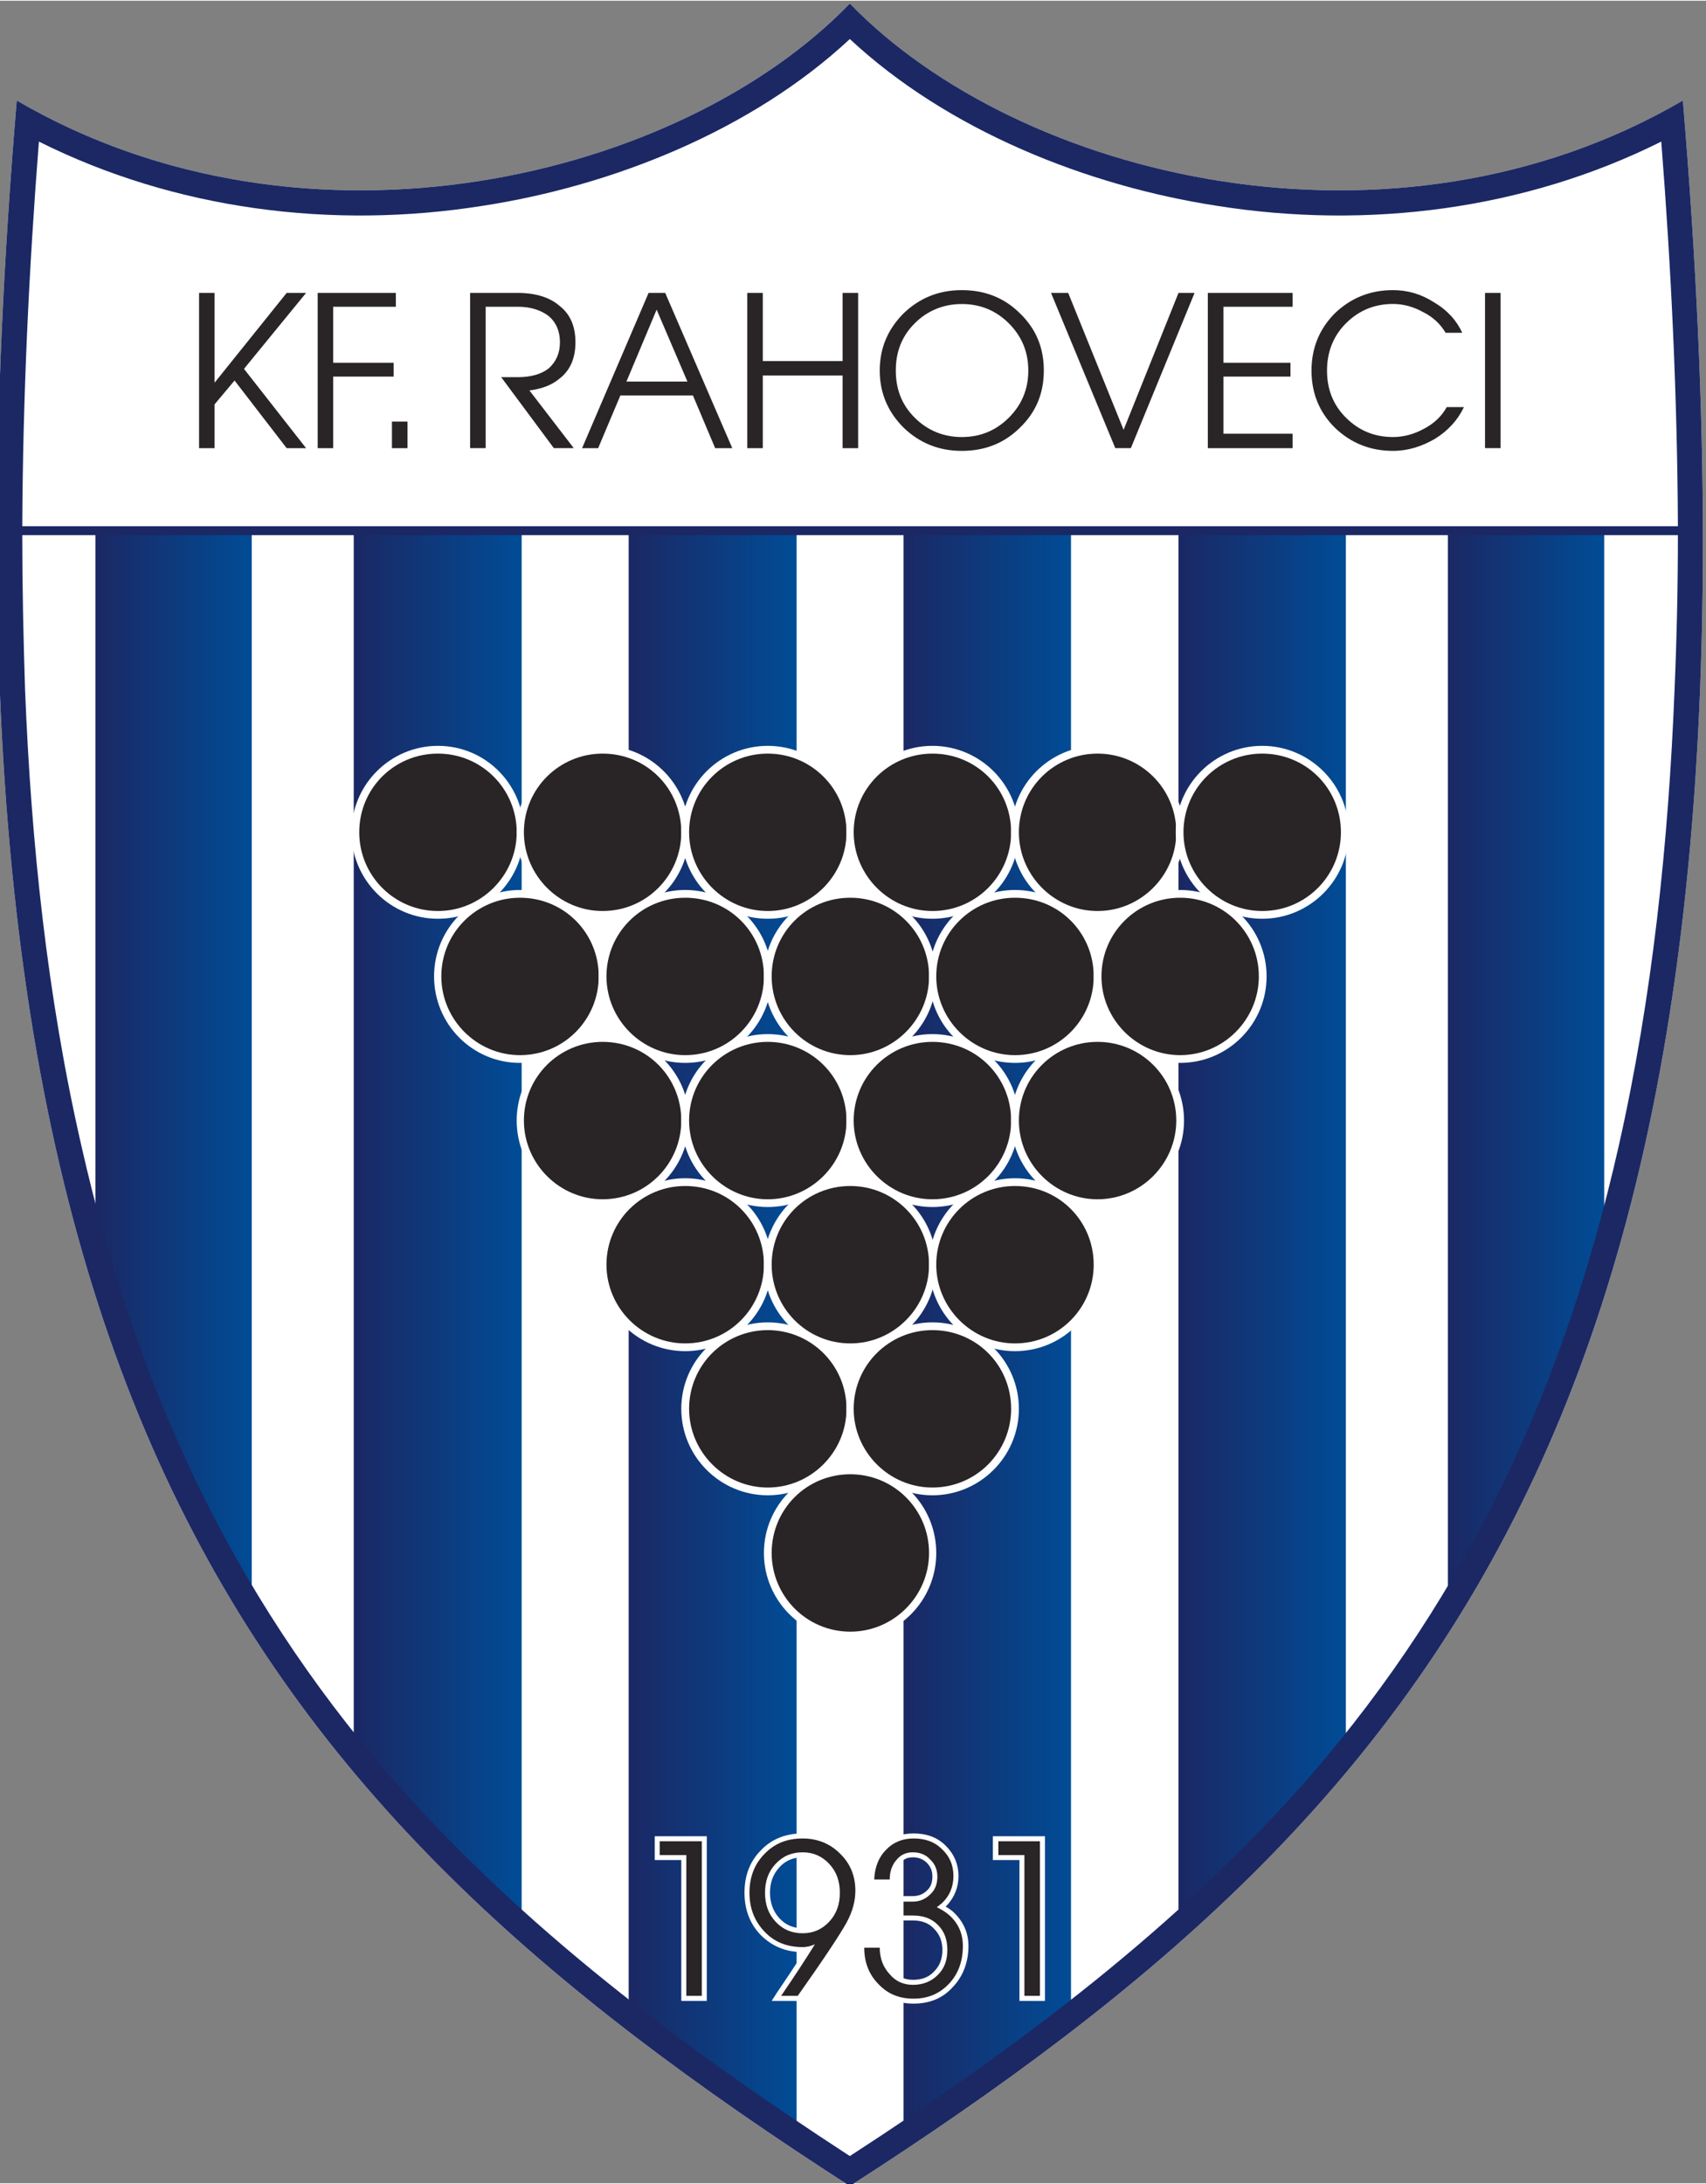 <?xml version="1.0" encoding="UTF-8"?>
<!DOCTYPE svg PUBLIC "-//W3C//DTD SVG 1.1//EN" "http://www.w3.org/Graphics/SVG/1.1/DTD/svg11.dtd">
<!-- Creator: CorelDRAW 2020 (64-Bit) -->
<svg xmlns="http://www.w3.org/2000/svg" xml:space="preserve" width="275px" height="352px" version="1.1" style="shape-rendering:geometricPrecision; text-rendering:geometricPrecision; image-rendering:optimizeQuality; fill-rule:evenodd; clip-rule:evenodd"
viewBox="0 0 275 351.76"
 xmlns:xlink="http://www.w3.org/1999/xlink"
 xmlns:xodm="http://www.corel.com/coreldraw/odm/2003">
 <rect x="0" y="0" width="275" height="351.76" fill="#808080" stroke="none"/>
 <defs>
  <style type="text/css">
   <![CDATA[
    .fil10 {fill:#1B2864}
    .fil8 {fill:#292526}
    .fil7 {fill:white}
    .fil0 {fill:white}
    .fil9 {fill:#292526;fill-rule:nonzero}
    .fil5 {fill:url(#id0)}
    .fil3 {fill:url(#id1)}
    .fil6 {fill:url(#id2)}
    .fil2 {fill:url(#id3)}
    .fil4 {fill:url(#id4)}
    .fil1 {fill:url(#id5)}
   ]]>
  </style>
  <linearGradient id="id0" gradientUnits="userSpaceOnUse" x1="233.39" y1="178.7" x2="258.59" y2="178.7">
   <stop offset="0" style="stop-opacity:1; stop-color:#1B2864"/>
   <stop offset="1" style="stop-opacity:1; stop-color:#004C96"/>
  </linearGradient>
  <linearGradient id="id1" gradientUnits="userSpaceOnUse" xlink:href="#id0" x1="145.65" y1="221.05" x2="172.63" y2="221.05">
  </linearGradient>
  <linearGradient id="id2" gradientUnits="userSpaceOnUse" xlink:href="#id0" x1="15.39" y1="178.7" x2="40.58" y2="178.7">
  </linearGradient>
  <linearGradient id="id3" gradientUnits="userSpaceOnUse" xlink:href="#id0" x1="101.34" y1="219.71" x2="128.32" y2="219.71">
  </linearGradient>
  <linearGradient id="id4" gradientUnits="userSpaceOnUse" xlink:href="#id0" x1="189.88" y1="204.52" x2="216.95" y2="204.52">
  </linearGradient>
  <linearGradient id="id5" gradientUnits="userSpaceOnUse" xlink:href="#id0" x1="57.02" y1="202.73" x2="84" y2="202.73">
  </linearGradient>
 </defs>
 <g id="Layer_x0020_1">
 </g>
 <g id="Layer_x0020_1_0">
  <g id="_1697772074896">
   <path class="fil0" d="M136.99 352.21c-97.93,-62.99 -151.54,-130.09 -134.29,-336.13 46.73,27.26 107.03,12.6 134.29,-15.63 27.34,28.23 87.56,42.89 134.28,15.63 17.34,206.04 -36.27,273.14 -134.28,336.13z"/>
   <g id="_736186704">
    <path class="fil1" d="M84.09 85.15l-27.07 0 0 197.55c8.22,9.83 17.24,18.94 27.07,27.52l0 -225.07z"/>
    <path class="fil2" d="M128.41 85.15l-27.07 0 0 239.27c8.57,6.61 17.6,12.96 27.07,19.3l0 -258.57z"/>
    <path class="fil3" d="M172.64 85.15l-26.99 0 0 258.57c9.47,-6.34 18.5,-12.69 26.99,-19.3l0 -239.27z"/>
    <path class="fil4" d="M216.95 85.15l-26.98 0 0 225.07c9.74,-8.58 18.76,-17.69 26.98,-27.52l0 -197.55z"/>
    <path class="fil5" d="M258.59 85.15l-25.2 0 0 175.21c10.28,-15.99 18.67,-33.86 25.2,-54.41l0 -120.8z"/>
    <path class="fil6" d="M40.58 85.15l-25.2 0 0 120.8c6.53,20.55 15.01,38.42 25.2,54.41l0 -175.21z"/>
    <g>
     <g>
      <g>
       <path class="fil7" d="M70.6 120.09c7.69,0 13.85,6.25 13.85,13.93 0,7.69 -6.16,13.94 -13.85,13.94 -7.68,0 -13.94,-6.25 -13.94,-13.94 0,-7.68 6.26,-13.93 13.94,-13.93z"/>
       <path class="fil8" d="M70.6 121.34c-7.06,0 -12.69,5.62 -12.69,12.68 0,6.97 5.63,12.69 12.69,12.69 6.97,0 12.69,-5.72 12.69,-12.69 0,-7.06 -5.72,-12.68 -12.69,-12.68z"/>
      </g>
      <g>
       <path class="fil7" d="M97.14 120.09c-7.69,0 -13.85,6.25 -13.85,13.93 0,7.69 6.16,13.94 13.85,13.94 7.68,0 13.94,-6.25 13.94,-13.94 0,-7.68 -6.26,-13.93 -13.94,-13.93z"/>
       <path class="fil8" d="M97.14 121.34c7.06,0 12.68,5.62 12.68,12.68 0,6.97 -5.62,12.69 -12.68,12.69 -6.97,0 -12.69,-5.72 -12.69,-12.69 0,-7.06 5.72,-12.68 12.69,-12.68z"/>
      </g>
      <g>
       <path class="fil7" d="M123.76 120.09c-7.68,0 -13.94,6.25 -13.94,13.93 0,7.69 6.26,13.94 13.94,13.94 7.69,0 13.94,-6.25 13.94,-13.94 0,-7.68 -6.25,-13.93 -13.94,-13.93z"/>
       <path class="fil8" d="M123.76 121.34c6.97,0 12.69,5.62 12.69,12.68 0,6.97 -5.72,12.69 -12.69,12.69 -6.97,0 -12.68,-5.72 -12.68,-12.69 0,-7.06 5.71,-12.68 12.68,-12.68z"/>
      </g>
      <g>
       <path class="fil7" d="M150.3 120.09c-7.69,0 -13.85,6.25 -13.85,13.93 0,7.69 6.16,13.94 13.85,13.94 7.68,0 13.94,-6.25 13.94,-13.94 0,-7.68 -6.26,-13.93 -13.94,-13.93z"/>
       <path class="fil8" d="M150.3 121.34c7.06,0 12.69,5.62 12.69,12.68 0,6.97 -5.63,12.69 -12.69,12.69 -6.97,0 -12.69,-5.72 -12.69,-12.69 0,-7.06 5.72,-12.68 12.69,-12.68z"/>
      </g>
      <g>
       <path class="fil7" d="M176.92 120.09c-7.68,0 -13.94,6.25 -13.94,13.93 0,7.69 6.26,13.94 13.94,13.94 7.69,0 13.94,-6.25 13.94,-13.94 0,-7.68 -6.25,-13.93 -13.94,-13.93z"/>
       <path class="fil8" d="M176.92 121.34c6.97,0 12.69,5.62 12.69,12.68 0,6.97 -5.72,12.69 -12.69,12.69 -6.97,0 -12.68,-5.72 -12.68,-12.69 0,-7.06 5.71,-12.68 12.68,-12.68z"/>
      </g>
      <g>
       <path class="fil7" d="M203.46 120.09c-7.68,0 -13.94,6.25 -13.94,13.93 0,7.69 6.26,13.94 13.94,13.94 7.68,0 13.94,-6.25 13.94,-13.94 0,-7.68 -6.26,-13.93 -13.94,-13.93z"/>
       <path class="fil8" d="M203.46 121.34c7.06,0 12.69,5.62 12.69,12.68 0,6.97 -5.63,12.69 -12.69,12.69 -6.97,0 -12.69,-5.72 -12.69,-12.69 0,-7.06 5.72,-12.68 12.69,-12.68z"/>
      </g>
     </g>
     <g>
      <g>
       <path class="fil7" d="M83.82 143.32c-7.68,0 -13.85,6.25 -13.85,13.93 0,7.69 6.17,13.94 13.85,13.94 7.69,0 13.94,-6.25 13.94,-13.94 0,-7.68 -6.25,-13.93 -13.94,-13.93z"/>
       <path class="fil8" d="M83.82 144.57c7.06,0 12.69,5.62 12.69,12.68 0,6.97 -5.63,12.69 -12.69,12.69 -6.97,0 -12.68,-5.72 -12.68,-12.69 0,-7.06 5.71,-12.68 12.68,-12.68z"/>
      </g>
      <g>
       <path class="fil7" d="M110.45 143.32c-7.68,0 -13.94,6.25 -13.94,13.93 0,7.69 6.26,13.94 13.94,13.94 7.68,0 13.94,-6.25 13.94,-13.94 0,-7.68 -6.26,-13.93 -13.94,-13.93z"/>
       <path class="fil8" d="M110.45 144.57c7.06,0 12.69,5.62 12.69,12.68 0,6.97 -5.63,12.69 -12.69,12.69 -6.97,0 -12.69,-5.72 -12.69,-12.69 0,-7.06 5.72,-12.68 12.69,-12.68z"/>
      </g>
      <g>
       <path class="fil7" d="M137.07 143.32c-7.68,0 -13.93,6.25 -13.93,13.93 0,7.69 6.25,13.94 13.93,13.94 7.69,0 13.85,-6.25 13.85,-13.94 0,-7.68 -6.16,-13.93 -13.85,-13.93z"/>
       <path class="fil8" d="M137.07 144.57c6.97,0 12.69,5.62 12.69,12.68 0,6.97 -5.72,12.69 -12.69,12.69 -7.05,0 -12.68,-5.72 -12.68,-12.69 0,-7.06 5.63,-12.68 12.68,-12.68z"/>
      </g>
      <g>
       <path class="fil7" d="M163.61 143.32c-7.68,0 -13.85,6.25 -13.85,13.93 0,7.69 6.17,13.94 13.85,13.94 7.69,0 13.94,-6.25 13.94,-13.94 0,-7.68 -6.25,-13.93 -13.94,-13.93z"/>
       <path class="fil8" d="M163.61 144.57c7.06,0 12.69,5.62 12.69,12.68 0,6.97 -5.63,12.69 -12.69,12.69 -6.97,0 -12.69,-5.72 -12.69,-12.69 0,-7.06 5.72,-12.68 12.69,-12.68z"/>
      </g>
      <g>
       <path class="fil7" d="M190.24 143.32c-7.69,0 -13.94,6.25 -13.94,13.93 0,7.69 6.25,13.94 13.94,13.94 7.68,0 13.93,-6.25 13.93,-13.94 0,-7.68 -6.25,-13.93 -13.93,-13.93z"/>
       <path class="fil8" d="M190.24 144.57c6.97,0 12.68,5.62 12.68,12.68 0,6.97 -5.71,12.69 -12.68,12.69 -6.97,0 -12.69,-5.72 -12.69,-12.69 0,-7.06 5.72,-12.68 12.69,-12.68z"/>
      </g>
     </g>
     <g>
      <g>
       <path class="fil7" d="M97.14 166.55c-7.69,0 -13.85,6.25 -13.85,13.93 0,7.69 6.16,13.94 13.85,13.94 7.68,0 13.94,-6.25 13.94,-13.94 0,-7.68 -6.26,-13.93 -13.94,-13.93z"/>
       <path class="fil8" d="M97.14 167.8c7.06,0 12.68,5.63 12.68,12.68 0,6.97 -5.62,12.69 -12.68,12.69 -6.97,0 -12.69,-5.72 -12.69,-12.69 0,-7.05 5.72,-12.68 12.69,-12.68z"/>
      </g>
      <g>
       <path class="fil7" d="M123.76 166.55c-7.68,0 -13.94,6.25 -13.94,13.93 0,7.69 6.26,13.94 13.94,13.94 7.69,0 13.94,-6.25 13.94,-13.94 0,-7.68 -6.25,-13.93 -13.94,-13.93z"/>
       <path class="fil8" d="M123.76 167.8c6.97,0 12.69,5.63 12.69,12.68 0,6.97 -5.72,12.69 -12.69,12.69 -6.97,0 -12.68,-5.72 -12.68,-12.69 0,-7.05 5.71,-12.68 12.68,-12.68z"/>
      </g>
      <g>
       <path class="fil7" d="M150.3 166.55c-7.69,0 -13.85,6.25 -13.85,13.93 0,7.69 6.16,13.94 13.85,13.94 7.68,0 13.94,-6.25 13.94,-13.94 0,-7.68 -6.26,-13.93 -13.94,-13.93z"/>
       <path class="fil8" d="M150.3 167.8c7.06,0 12.69,5.63 12.69,12.68 0,6.97 -5.63,12.69 -12.69,12.69 -6.97,0 -12.69,-5.72 -12.69,-12.69 0,-7.05 5.72,-12.68 12.69,-12.68z"/>
      </g>
      <g>
       <path class="fil7" d="M176.92 166.55c-7.68,0 -13.94,6.25 -13.94,13.93 0,7.69 6.26,13.94 13.94,13.94 7.69,0 13.94,-6.25 13.94,-13.94 0,-7.68 -6.25,-13.93 -13.94,-13.93z"/>
       <path class="fil8" d="M176.92 167.8c6.97,0 12.69,5.63 12.69,12.68 0,6.97 -5.72,12.69 -12.69,12.69 -6.97,0 -12.68,-5.72 -12.68,-12.69 0,-7.05 5.71,-12.68 12.68,-12.68z"/>
      </g>
     </g>
     <g>
      <g>
       <path class="fil7" d="M110.45 189.78c-7.68,0 -13.94,6.25 -13.94,13.93 0,7.69 6.26,13.94 13.94,13.94 7.68,0 13.94,-6.25 13.94,-13.94 0,-7.68 -6.26,-13.93 -13.94,-13.93z"/>
       <path class="fil8" d="M110.45 191.03c7.06,0 12.69,5.63 12.69,12.68 0,6.97 -5.63,12.69 -12.69,12.69 -6.97,0 -12.69,-5.72 -12.69,-12.69 0,-7.05 5.72,-12.68 12.69,-12.68z"/>
      </g>
      <g>
       <path class="fil7" d="M137.07 189.78c-7.68,0 -13.93,6.25 -13.93,13.93 0,7.69 6.25,13.94 13.93,13.94 7.69,0 13.85,-6.25 13.85,-13.94 0,-7.68 -6.16,-13.93 -13.85,-13.93z"/>
       <path class="fil8" d="M137.07 191.03c6.97,0 12.69,5.63 12.69,12.68 0,6.97 -5.72,12.69 -12.69,12.69 -7.05,0 -12.68,-5.72 -12.68,-12.69 0,-7.05 5.63,-12.68 12.68,-12.68z"/>
      </g>
      <g>
       <path class="fil7" d="M163.61 189.78c-7.68,0 -13.85,6.25 -13.85,13.93 0,7.69 6.17,13.94 13.85,13.94 7.69,0 13.94,-6.25 13.94,-13.94 0,-7.68 -6.25,-13.93 -13.94,-13.93z"/>
       <path class="fil8" d="M163.61 191.03c7.06,0 12.69,5.63 12.69,12.68 0,6.97 -5.63,12.69 -12.69,12.69 -6.97,0 -12.69,-5.72 -12.69,-12.69 0,-7.05 5.72,-12.68 12.69,-12.68z"/>
      </g>
     </g>
     <g>
      <g>
       <path class="fil7" d="M123.76 213.01c-7.68,0 -13.94,6.25 -13.94,13.93 0,7.69 6.26,13.94 13.94,13.94 7.69,0 13.94,-6.25 13.94,-13.94 0,-7.68 -6.25,-13.93 -13.94,-13.93z"/>
       <path class="fil8" d="M123.76 214.26c6.97,0 12.69,5.63 12.69,12.68 0,6.97 -5.72,12.69 -12.69,12.69 -6.97,0 -12.68,-5.72 -12.68,-12.69 0,-7.05 5.71,-12.68 12.68,-12.68z"/>
      </g>
      <g>
       <path class="fil7" d="M150.3 213.01c-7.69,0 -13.85,6.25 -13.85,13.93 0,7.69 6.16,13.94 13.85,13.94 7.68,0 13.94,-6.25 13.94,-13.94 0,-7.68 -6.26,-13.93 -13.94,-13.93z"/>
       <path class="fil8" d="M150.3 214.26c7.06,0 12.69,5.63 12.69,12.68 0,6.97 -5.63,12.69 -12.69,12.69 -6.97,0 -12.69,-5.72 -12.69,-12.69 0,-7.05 5.72,-12.68 12.69,-12.68z"/>
      </g>
     </g>
     <g>
      <path class="fil7" d="M137.07 236.24c-7.68,0 -13.93,6.25 -13.93,13.94 0,7.68 6.25,13.93 13.93,13.93 7.69,0 13.85,-6.25 13.85,-13.93 0,-7.69 -6.16,-13.94 -13.85,-13.94z"/>
      <path class="fil8" d="M137.07 237.49c6.97,0 12.69,5.63 12.69,12.68 0,6.97 -5.72,12.69 -12.69,12.69 -7.05,0 -12.68,-5.72 -12.68,-12.69 0,-7.05 5.63,-12.68 12.68,-12.68z"/>
     </g>
    </g>
    <g>
     <path class="fil7" d="M109.82 299.67l-4.28 0 0 -3.84 8.39 0 0 26.54 -4.11 0 0 -22.7 0 0zm19.75 14.83c-0.09,0 -0.18,0 -0.18,0 -2.68,0 -4.91,-0.89 -6.79,-2.77 -1.79,-1.87 -2.59,-4.19 -2.59,-6.79 0,-2.68 0.8,-5 2.68,-6.88 1.79,-1.87 4.11,-2.68 6.7,-2.68 2.5,0 4.74,0.81 6.61,2.68 1.79,1.79 2.68,4.03 2.68,6.53 0,1.96 -0.62,3.84 -1.52,5.54 -0.8,1.52 -1.78,2.95 -2.68,4.37 -1.69,2.51 -3.48,5.01 -5.27,7.51l-0.18 0.36 -4.64 0 0.8 -1.25c1.52,-2.24 2.95,-4.38 4.38,-6.62zm22.87 -7.32c0.36,0.18 0.72,0.45 1.07,0.71 1.7,1.52 2.6,3.4 2.6,5.63 0,2.5 -0.81,4.83 -2.51,6.61 -1.69,1.88 -3.84,2.68 -6.34,2.68 -2.41,0 -4.56,-0.8 -6.25,-2.59 -1.7,-1.78 -2.5,-3.93 -2.5,-6.43l0 -0.8 4.1 0 0 0.8c0,1.43 0.45,2.68 1.34,3.75 0.9,0.99 1.97,1.43 3.22,1.43 1.34,0 2.5,-0.36 3.4,-1.34 0.98,-0.98 1.34,-2.14 1.34,-3.48 0,-1.25 -0.36,-2.42 -1.34,-3.4 -0.9,-0.98 -2.06,-1.34 -3.4,-1.34l-2.32 0 0 -3.93 2.32 0c0.81,0 1.61,-0.27 2.24,-0.89 0.62,-0.54 0.89,-1.34 0.89,-2.24 0,-0.89 -0.27,-1.6 -0.89,-2.23 -0.63,-0.63 -1.43,-0.89 -2.24,-0.89 -0.89,0 -1.52,0.26 -2.05,0.98 -0.63,0.71 -0.9,1.7 -0.9,2.59l0 0.8 -4.2 0 0.09 -0.8c0,-2.05 0.63,-3.84 2.06,-5.36 1.34,-1.43 3.13,-2.06 5.09,-2.06 1.97,0 3.75,0.54 5.18,1.97 1.34,1.34 2.06,2.95 2.06,4.91 0,1.88 -0.72,3.58 -2.06,4.92l0 0zm11.89 -7.51l-4.29 0 0 -3.84 8.4 0 0 26.54 -4.11 0 0 -22.7 0 0zm-29.76 5.27c0,-1.6 -0.44,-2.94 -1.52,-4.11 -0.98,-1.07 -2.23,-1.6 -3.66,-1.6 -1.52,0 -2.77,0.53 -3.75,1.6 -1.07,1.17 -1.52,2.51 -1.52,4.11 0,1.52 0.45,2.95 1.52,4.11 0.98,1.08 2.23,1.61 3.75,1.61 1.43,0 2.68,-0.53 3.66,-1.61 1.08,-1.16 1.52,-2.59 1.52,-4.11z"/>
     <path class="fil9" d="M110.63 321.56l0 -22.69 0 0 -4.29 0 0 -2.23 6.79 0 0 0 0 0 0 24.92 0 0 -1.25 0 -1.25 0 0 0zm17.96 0l-2.68 0c2.32,-3.39 4.11,-6.16 5.45,-8.31l0 0c-0.63,0.27 -1.25,0.45 -1.97,0.45 -2.5,0 -4.56,-0.8 -6.16,-2.5 -1.61,-1.7 -2.42,-3.75 -2.42,-6.26 0,-2.5 0.81,-4.64 2.42,-6.25 1.6,-1.7 3.66,-2.5 6.16,-2.5 2.32,0 4.38,0.8 5.99,2.41 1.69,1.61 2.5,3.66 2.5,5.99 0,1.7 -0.45,3.39 -1.43,5.18 -0.98,1.79 -3.57,5.72 -7.86,11.79zm6.79 -16.62c0,-1.87 -0.54,-3.39 -1.7,-4.64 -1.16,-1.25 -2.59,-1.88 -4.29,-1.88 -1.79,0 -3.22,0.63 -4.38,1.88 -1.16,1.25 -1.69,2.77 -1.69,4.64 0,1.88 0.53,3.4 1.69,4.65 1.16,1.25 2.59,1.88 4.38,1.88 1.7,0 3.13,-0.63 4.29,-1.88 1.16,-1.25 1.7,-2.77 1.7,-4.65zm15.72 -2.59c0,-1.07 -0.36,-2.05 -1.16,-2.77 -0.71,-0.8 -1.7,-1.16 -2.77,-1.16 -1.07,0 -1.96,0.36 -2.68,1.25 -0.71,0.81 -1.07,1.88 -1.07,3.13l0 0 -2.5 0 0 0c0.09,-1.97 0.71,-3.57 1.87,-4.74 1.16,-1.25 2.68,-1.87 4.47,-1.87 1.88,0 3.4,0.54 4.56,1.7 1.25,1.16 1.87,2.59 1.87,4.37 0,1.7 -0.62,3.22 -1.87,4.38 -0.27,0.18 -0.54,0.45 -0.81,0.63l0 0c0.72,0.36 1.34,0.71 1.97,1.25 1.52,1.34 2.23,3.04 2.23,5 0,2.41 -0.71,4.47 -2.23,6.08 -1.52,1.61 -3.4,2.41 -5.72,2.41 -2.23,0 -4.11,-0.71 -5.63,-2.32 -1.52,-1.52 -2.32,-3.49 -2.32,-5.9l0 0 2.5 0 0 0c0,1.7 0.54,3.13 1.61,4.29 0.98,1.16 2.23,1.7 3.75,1.7 1.61,0 2.95,-0.54 4.02,-1.61 1.07,-1.07 1.52,-2.41 1.52,-4.02 0,-1.61 -0.45,-2.95 -1.52,-4.02 -1.07,-1.08 -2.41,-1.52 -4.02,-1.52l-1.52 0 0 -2.24 1.52 0c1.07,0 2.06,-0.44 2.77,-1.16 0.8,-0.71 1.16,-1.69 1.16,-2.86l0 0zm14.03 19.21l0 -22.69 0 0 -4.2 0 0 -2.23 6.7 0 0 0 0 0 0 24.92 0 0 -1.25 0 -1.25 0 0 0z"/>
    </g>
    <path class="fil10" d="M136.99 352.21c-97.93,-62.99 -151.54,-130.09 -134.29,-336.13 46.73,27.26 107.03,12.6 134.29,-15.63 27.34,28.23 87.56,42.89 134.28,15.63 17.34,206.04 -36.27,273.14 -134.28,336.13zm-133.4 -267.51l266.88 0c-0.09,-20.72 -1.07,-41.45 -2.68,-62 -21.98,10.99 -47.35,14.2 -71.57,10.36 -20.99,-3.22 -43.42,-12.15 -59.23,-26.89 -15.82,14.74 -38.24,23.67 -59.24,26.89 -24.22,3.84 -49.5,0.63 -71.48,-10.36 -1.61,20.55 -2.59,41.28 -2.68,62zm266.88 1.43l-266.88 0c0,8.31 0.18,16.62 0.45,24.93 0.98,24.66 3.57,49.5 9.11,73.62 8.67,38.24 23.95,71.75 49.77,101.5 21.17,24.3 47.17,43.69 74.07,61.2 26.98,-17.51 52.98,-36.9 74.15,-61.2 25.82,-29.75 41.1,-63.26 49.77,-101.5 5.45,-24.12 8.04,-48.96 9.02,-73.62 0.36,-8.31 0.54,-16.62 0.54,-24.93z"/>
    <path class="fil9" d="M32.09 72.11l0 -25.02 0 0 1.25 0 1.25 0 0 0 0 14.47 0 0 11.62 -14.47 0 0 1.61 0 1.52 0 0 0 -10.01 12.24 0 0 10.01 12.78 0 0 -1.61 0 -1.52 0 0 0 -8.4 -10.9 0 0 -3.22 3.84 0 0 0 7.06 0 0 -1.25 0 -1.25 0 0 0zm19.12 0l0 -25.02 0 0 12.6 0 0 0 0 1.16 0 1.07 0 0 -10.1 0 0 0 0 9.03 0 0 9.74 0 0 1.16 0 1.07 0 0 -9.74 0 0 0 0 11.53 -1.25 0 -1.25 0 0 0zm11.97 -4.29l2.51 0 0 4.29 -2.51 0 0 -4.29zm12.6 4.29l0 -25.02 0 0 1.25 0 0 0 6.44 0c2.86,0 5.18,0.71 6.79,2.14 1.7,1.34 2.5,3.31 2.5,5.81 0,2.5 -0.8,4.47 -2.5,5.81 -1.25,1.07 -2.86,1.7 -4.92,1.96l0 0 7.15 9.3 0 0 -1.61 0 -1.6 0 0 0 -8.49 -11.44 0 0 2.68 0c2.05,0 3.75,-0.45 5,-1.43 1.16,-1.07 1.79,-2.41 1.79,-4.2 0,-1.79 -0.63,-3.22 -1.79,-4.2 -1.25,-0.98 -2.95,-1.52 -5,-1.52l-5.18 0 0 0 0 22.79 0 0 -1.26 0 -1.25 0 0 0zm18.05 0l10.72 -25.02 1.34 0 1.34 0 10.81 25.02 0 0 -1.43 0 -1.33 0 0 0 -3.58 -8.49 0 0 -11.7 0 0 0 -3.58 8.49 0 0 -1.25 0 -1.34 0zm12.06 -22.43l-4.91 11.7 0 0 9.83 0 0 0 -5.01 -11.7 0.09 0 0 0zm14.57 22.43l0 -25.02 0 0 1.25 0 1.25 0 0 0 0 10.99 0 0 12.86 0 0 0 0 -10.99 0 0 1.25 0 1.26 0 0 0 0 25.02 0 0 -1.26 0 -1.25 0 0 0 0 -11.71 0 0 -12.86 0 0 0 0 11.71 0 0 -1.25 0 -1.25 0zm34.57 0.44c-3.66,0 -6.79,-1.25 -9.38,-3.75 -2.5,-2.5 -3.84,-5.54 -3.84,-9.2 0,-3.67 1.34,-6.7 3.84,-9.21 2.59,-2.5 5.72,-3.75 9.38,-3.75 3.76,0 6.88,1.25 9.39,3.75 2.59,2.51 3.84,5.54 3.84,9.21 0,3.66 -1.25,6.7 -3.84,9.2 -2.51,2.5 -5.63,3.75 -9.39,3.75zm0 -2.23c3.04,0 5.54,-1.07 7.6,-3.13 2.05,-2.05 3.13,-4.56 3.13,-7.59 0,-3.04 -1.08,-5.54 -3.13,-7.6 -2.06,-2.05 -4.56,-3.12 -7.6,-3.12 -2.94,0 -5.54,1.07 -7.59,3.12 -2.06,2.06 -3.04,4.56 -3.04,7.6 0,3.03 0.98,5.54 3.04,7.59 2.05,2.06 4.65,3.13 7.59,3.13zm14.39 -23.23l0 0 1.43 0 1.34 0 0 0 8.93 22.07 0 0 0 0 8.85 -22.07 0 0 1.34 0 1.25 0 0 0 -10.27 25.02 -1.26 0 -1.25 0 -10.36 -25.02zm25.28 25.02l0 0 0 -25.02 0 0 13.67 0 0 0 0 1.16 0 1.07 0 0 -11.16 0 0 0 0 9.03 0 0 10.81 0 0 1.16 0 1.07 0 0 -10.81 0 0 0 0 9.2 0 0 11.16 0 0 0 0 1.16 0 1.17 0 0 -13.67 0 0 0zm41.28 -6.62l0 0c-0.98,2.06 -2.5,3.76 -4.64,5.1 -2.15,1.25 -4.38,1.96 -6.79,1.96 -3.67,0 -6.79,-1.25 -9.39,-3.75 -2.5,-2.5 -3.75,-5.54 -3.75,-9.2 0,-3.58 1.25,-6.7 3.75,-9.21 2.6,-2.5 5.72,-3.75 9.39,-3.75 2.32,0 4.55,0.63 6.61,1.97 2.14,1.25 3.66,2.95 4.55,4.91l0 0 -2.68 0 0 0c-0.8,-1.34 -1.96,-2.5 -3.57,-3.31 -1.61,-0.89 -3.22,-1.34 -4.91,-1.34 -3.04,0 -5.54,1.08 -7.6,3.13 -2.05,2.06 -3.04,4.65 -3.04,7.6 0,3.03 0.99,5.54 3.04,7.59 2.06,2.06 4.56,3.13 7.6,3.13 1.69,0 3.39,-0.45 5,-1.34 1.7,-0.89 2.86,-2.06 3.66,-3.49l0 0 2.77 0 0 0zm3.4 6.62l0 -25.02 0 0 1.25 0 1.25 0 0 0 0 25.02 0 0 -1.25 0 -1.25 0z"/>
   </g>
  </g>
 </g>
</svg>
